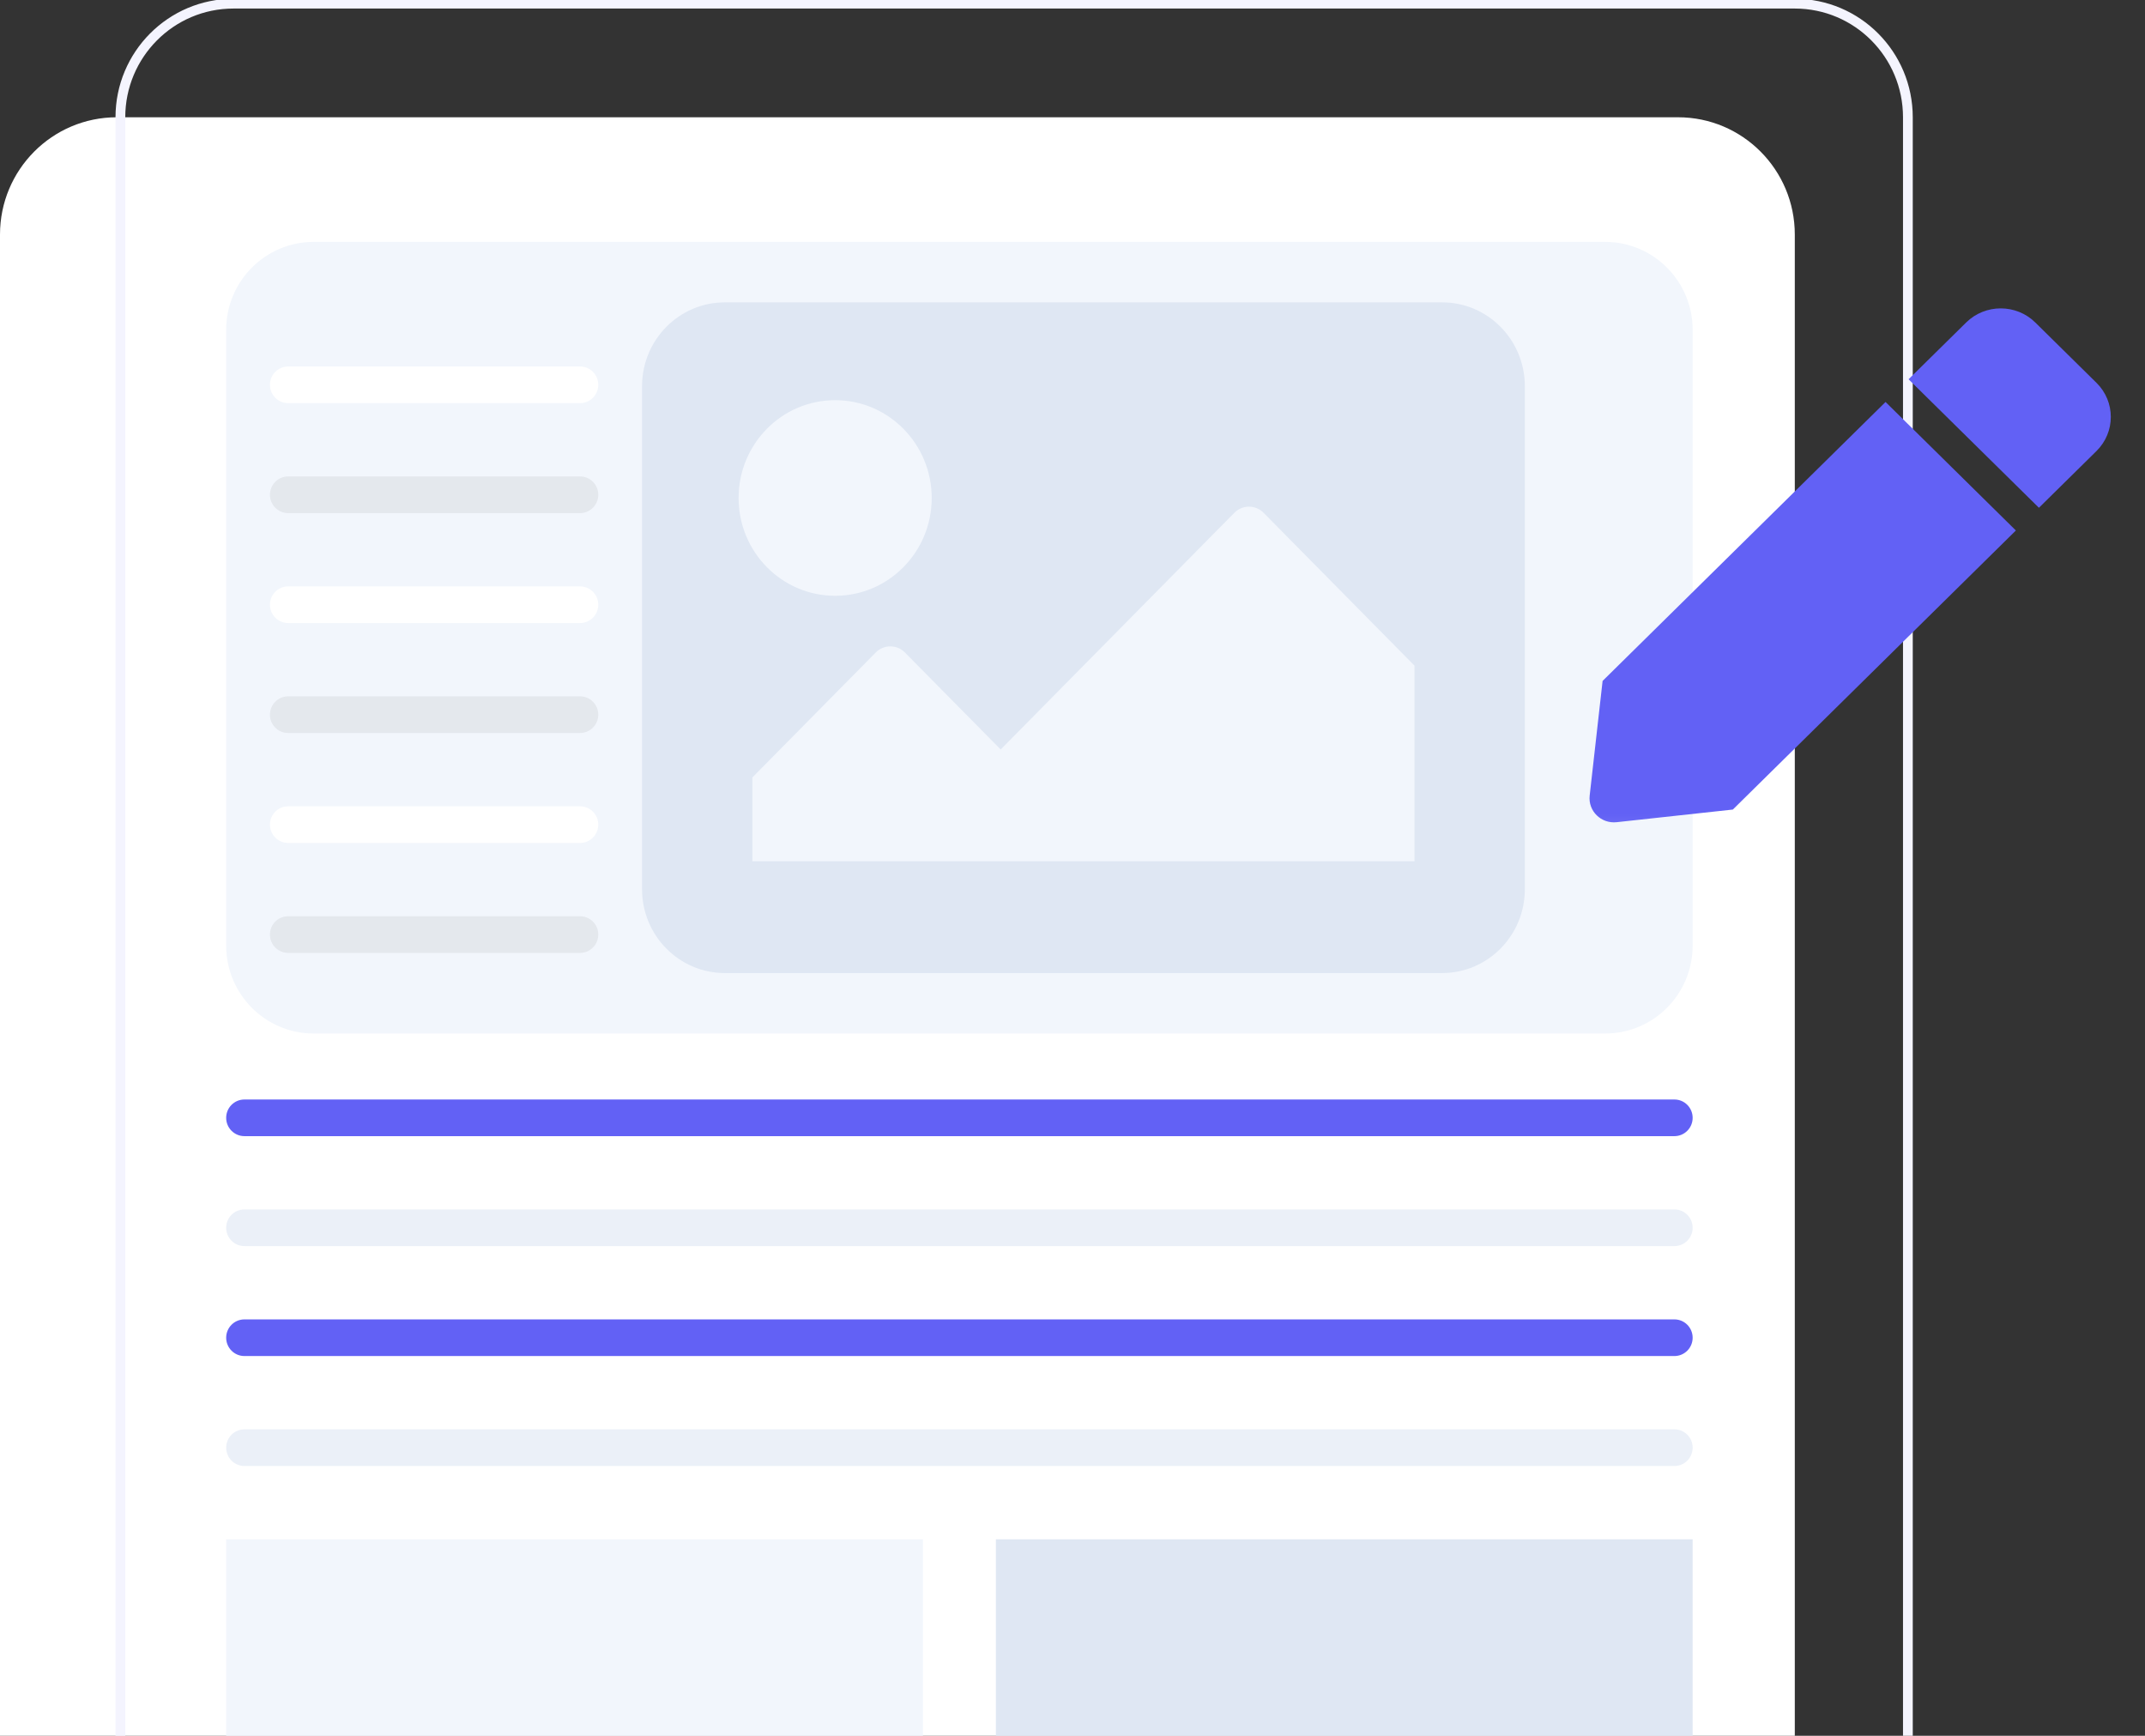 <svg width="220" height="178" viewBox="0 0 220 178" fill="none" xmlns="http://www.w3.org/2000/svg">
<rect x="0" y="0" width="220" height="178" fill="#333333" stroke="none"/>
<g clip-path="url(#clip0_7562_12109)">
<path d="M172.109 12.026H11.973C5.36 12.026 0 17.411 0 24.053V211.973C0 218.615 5.36 224 11.973 224H172.109C178.721 224 184.082 218.615 184.082 211.973V24.053C184.082 17.411 178.721 12.026 172.109 12.026Z" fill="white"/>
<path d="M184.082 0.376H23.946C17.54 0.376 12.347 5.592 12.347 12.027V199.946C12.347 206.381 17.54 211.597 23.946 211.597H184.082C190.487 211.597 195.68 206.381 195.68 199.946V12.027C195.68 5.592 190.487 0.376 184.082 0.376Z" stroke="#F4F4FE"/>
<path d="M164.626 24.806H32.177C27.218 24.806 23.197 28.844 23.197 33.826V96.967C23.197 101.948 27.218 105.987 32.177 105.987H164.626C169.585 105.987 173.605 101.948 173.605 96.967V33.826C173.605 28.844 169.585 24.806 164.626 24.806Z" fill="#F2F6FC"/>
<path d="M59.49 37.584H29.558C28.525 37.584 27.687 38.425 27.687 39.463C27.687 40.501 28.525 41.342 29.558 41.342H59.49C60.523 41.342 61.361 40.501 61.361 39.463C61.361 38.425 60.523 37.584 59.49 37.584Z" fill="white"/>
<path d="M59.49 48.859H29.558C28.525 48.859 27.687 49.701 27.687 50.739C27.687 51.776 28.525 52.618 29.558 52.618H59.49C60.523 52.618 61.361 51.776 61.361 50.739C61.361 49.701 60.523 48.859 59.49 48.859Z" fill="#010101" fill-opacity="0.06"/>
<path d="M59.49 60.134H29.558C28.525 60.134 27.687 60.975 27.687 62.013C27.687 63.051 28.525 63.892 29.558 63.892H59.49C60.523 63.892 61.361 63.051 61.361 62.013C61.361 60.975 60.523 60.134 59.49 60.134Z" fill="white"/>
<path d="M59.49 71.409H29.558C28.525 71.409 27.687 72.251 27.687 73.288C27.687 74.326 28.525 75.168 29.558 75.168H59.49C60.523 75.168 61.361 74.326 61.361 73.288C61.361 72.251 60.523 71.409 59.49 71.409Z" fill="#010101" fill-opacity="0.06"/>
<path d="M59.49 82.685H29.558C28.525 82.685 27.687 83.526 27.687 84.564C27.687 85.602 28.525 86.443 29.558 86.443H59.49C60.523 86.443 61.361 85.602 61.361 84.564C61.361 83.526 60.523 82.685 59.49 82.685Z" fill="white"/>
<path d="M59.49 93.96H29.558C28.525 93.96 27.687 94.801 27.687 95.839C27.687 96.877 28.525 97.718 29.558 97.718H59.49C60.523 97.718 61.361 96.877 61.361 95.839C61.361 94.801 60.523 93.96 59.49 93.96Z" fill="#010101" fill-opacity="0.06"/>
<path d="M147.906 99.785H74.339C69.651 99.785 65.851 95.936 65.851 91.188V39.604C65.851 34.856 69.651 31.007 74.339 31.007H147.906C152.594 31.007 156.395 34.856 156.395 39.604V91.188C156.395 95.936 152.594 99.785 147.906 99.785ZM85.657 41.037C80.188 41.037 75.754 45.528 75.754 51.067C75.754 56.607 80.188 61.097 85.657 61.097C91.127 61.097 95.56 56.607 95.56 51.067C95.56 45.528 91.127 41.037 85.657 41.037ZM77.169 88.322H145.077V68.262L129.6 52.587C128.771 51.748 127.428 51.748 126.599 52.587L102.634 76.859L92.816 66.916C91.988 66.076 90.644 66.076 89.816 66.916L77.169 79.725V88.322Z" fill="#DFE7F3"/>
<path d="M171.735 112.752H25.068C24.035 112.752 23.197 113.593 23.197 114.631C23.197 115.669 24.035 116.51 25.068 116.51H171.735C172.768 116.51 173.605 115.669 173.605 114.631C173.605 113.593 172.768 112.752 171.735 112.752Z" fill="#6261F5"/>
<path d="M171.735 124.026H25.068C24.035 124.026 23.197 124.868 23.197 125.906C23.197 126.943 24.035 127.785 25.068 127.785H171.735C172.768 127.785 173.605 126.943 173.605 125.906C173.605 124.868 172.768 124.026 171.735 124.026Z" fill="#DFE7F3" fill-opacity="0.62"/>
<path d="M171.735 135.302H25.068C24.035 135.302 23.197 136.143 23.197 137.181C23.197 138.219 24.035 139.06 25.068 139.06H171.735C172.768 139.06 173.605 138.219 173.605 137.181C173.605 136.143 172.768 135.302 171.735 135.302Z" fill="#6261F5"/>
<path d="M171.735 146.577H25.068C24.035 146.577 23.197 147.418 23.197 148.456C23.197 149.494 24.035 150.336 25.068 150.336H171.735C172.768 150.336 173.605 149.494 173.605 148.456C173.605 147.418 172.768 146.577 171.735 146.577Z" fill="#DFE7F3" fill-opacity="0.62"/>
<path d="M94.66 157.853H23.197V196.94H94.66V157.853Z" fill="#F2F6FC"/>
<path d="M173.605 157.853H102.143V196.94H173.605V157.853Z" fill="#DFE7F3"/>
<mask id="mask0_7562_12109" style="mask-type:luminance" maskUnits="userSpaceOnUse" x="157" y="22" width="63" height="63">
<path d="M220 22.551H157.891V84.94H220V22.551Z" fill="white"/>
</mask>
<g mask="url(#mask0_7562_12109)">
<path d="M193.389 41.222L206.757 54.401L177.728 83.018L165.81 84.315C164.214 84.489 162.866 83.159 163.044 81.586L164.369 69.828L193.389 41.222ZM215.026 39.26L208.748 33.072C206.791 31.142 203.615 31.142 201.657 33.072L195.752 38.893L209.12 52.072L215.026 46.251C216.983 44.319 216.983 41.19 215.026 39.26Z" fill="#6261F5"/>
</g>
</g>
<defs>
<clipPath id="clip0_7562_12109">
<rect width="220" height="224" fill="white"/>
</clipPath>
</defs>
</svg>
